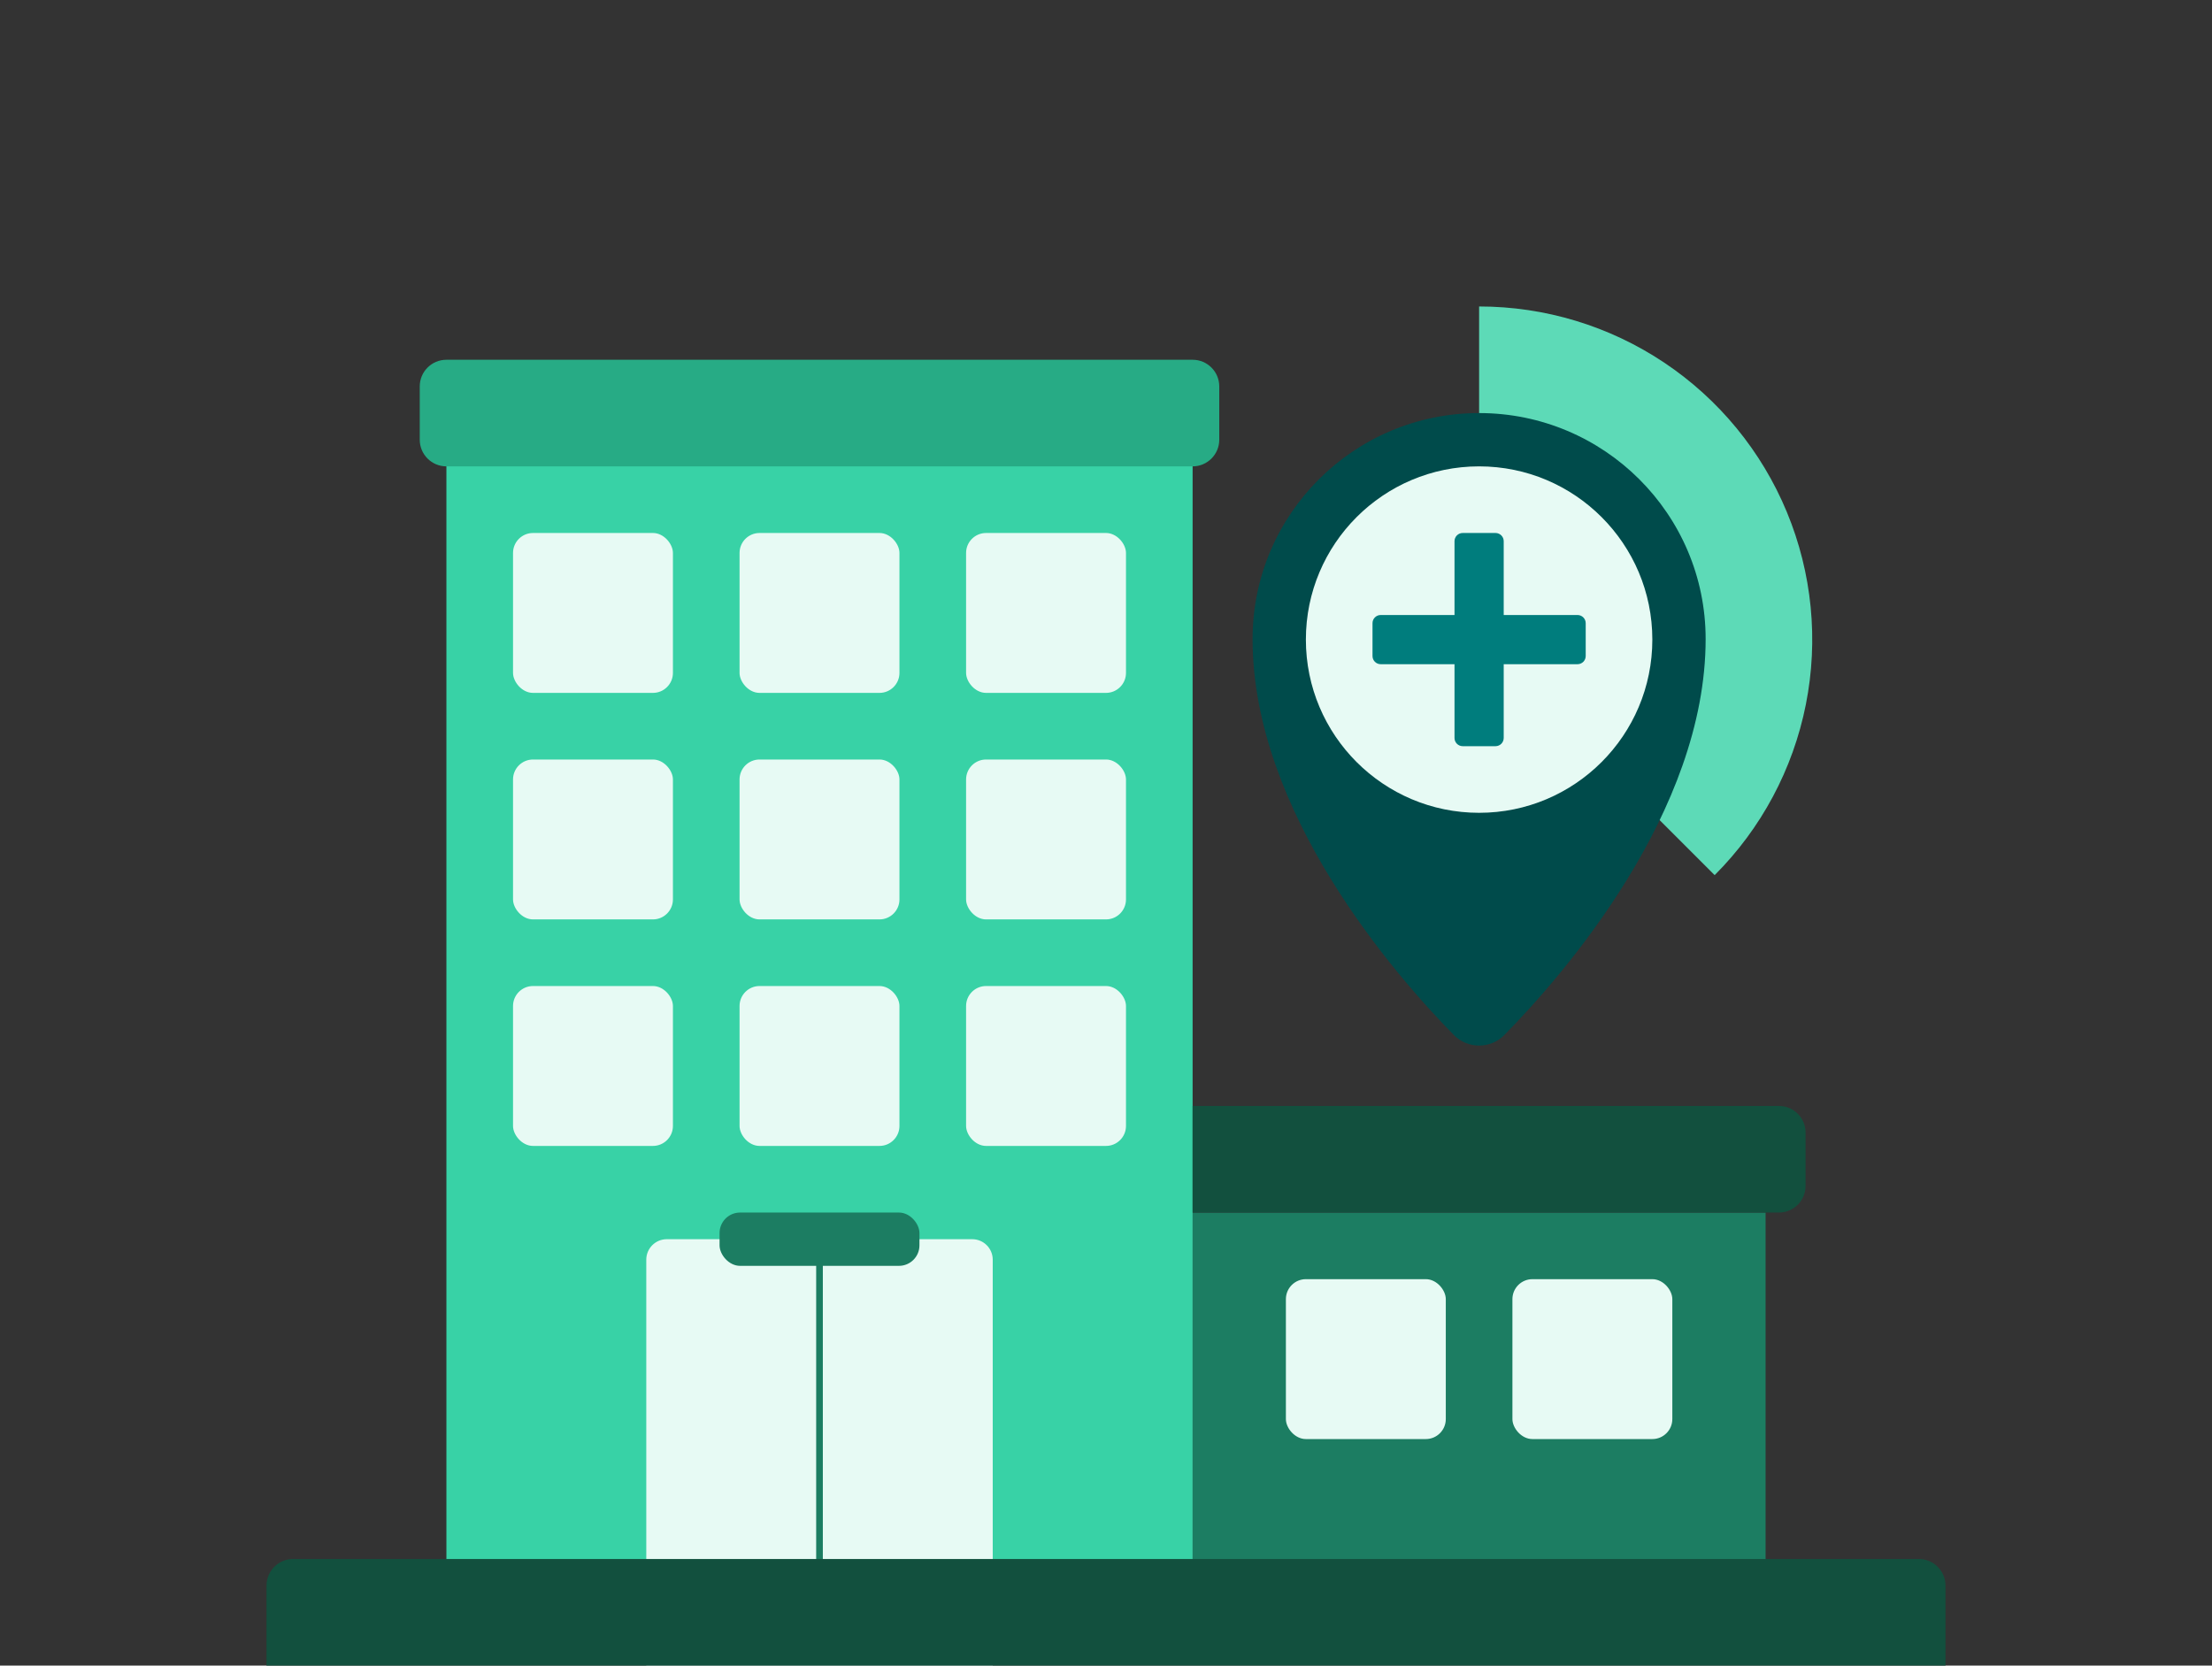 <svg width="332" height="250" viewBox="0 0 332 250" fill="none" xmlns="http://www.w3.org/2000/svg">
<rect x="0" y="0" width="332" height="250" fill="#333333" stroke="none"/>
<path d="M257.355 131.355C264.348 124.363 269.11 115.454 271.039 105.755C272.969 96.055 271.978 86.002 268.194 76.866C264.41 67.73 258.001 59.921 249.779 54.426C241.556 48.932 231.889 46 222 46L222 96L257.355 131.355Z" fill="#5DDAB7"/>
<path d="M222 62C203.223 62 188 77.188 188 95.922C188 121.887 209.325 146.306 218.198 155.342C220.286 157.469 223.714 157.469 225.802 155.342C234.675 146.306 256 121.887 256 95.922C256 77.188 240.778 62 222 62Z" fill="#004B4B"/>
<circle cx="222" cy="96" r="26" fill="#E7FAF4"/>
<path d="M224.462 80C225.141 80 225.692 80.551 225.692 81.231V92.311H236.77C237.449 92.311 238 92.862 238 93.541V98.465C238 99.144 237.449 99.695 236.77 99.695H225.692V110.77C225.692 111.449 225.141 112 224.462 112H219.539C218.859 112 218.308 111.449 218.308 110.77V99.695H207.23C206.551 99.695 206 99.144 206 98.465V93.541C206 92.862 206.551 92.311 207.23 92.311H218.308V81.231C218.308 80.551 218.859 80 219.539 80H224.462Z" fill="#007D7D"/>
<rect x="179" y="182" width="86" height="56" fill="#1C7D62"/>
<path d="M67 56H179V248H67V56Z" fill="#38D2A6"/>
<path d="M97 189.077C97 187.378 98.378 186 100.077 186H145.923C147.622 186 149 187.378 149 189.077V250H97V189.077Z" fill="#E7FAF4"/>
<rect x="77" y="148" width="24" height="24" rx="3" fill="#E7FAF4"/>
<rect x="77" y="114" width="24" height="24" rx="3" fill="#E7FAF4"/>
<rect x="77" y="80" width="24" height="24" rx="3" fill="#E7FAF4"/>
<rect x="111" y="148" width="24" height="24" rx="3" fill="#E7FAF4"/>
<rect x="111" y="114" width="24" height="24" rx="3" fill="#E7FAF4"/>
<rect x="111" y="80" width="24" height="24" rx="3" fill="#E7FAF4"/>
<rect x="145" y="148" width="24" height="24" rx="3" fill="#E7FAF4"/>
<rect x="193" y="192" width="24" height="24" rx="3" fill="#E7FAF4"/>
<rect x="227" y="192" width="24" height="24" rx="3" fill="#E7FAF4"/>
<rect x="145" y="114" width="24" height="24" rx="3" fill="#E7FAF4"/>
<rect x="145" y="80" width="24" height="24" rx="3" fill="#E7FAF4"/>
<rect x="108" y="182" width="30" height="8" rx="3.077" fill="#1C7D62"/>
<path d="M179 166H267C269.209 166 271 167.791 271 170V178C271 180.209 269.209 182 267 182H179V166Z" fill="#12503E"/>
<path d="M63 58C63 55.791 64.791 54 67 54H179C181.209 54 183 55.791 183 58V66C183 68.209 181.209 70 179 70H67C64.791 70 63 68.209 63 66V58Z" fill="#27AB85"/>
<path d="M123 186.922L123 248.922" stroke="#1C7D62" stroke-linecap="round"/>
<path d="M40 238C40 235.791 41.791 234 44 234H288C290.209 234 292 235.791 292 238V250H40V238Z" fill="#12503E"/>
</svg>
